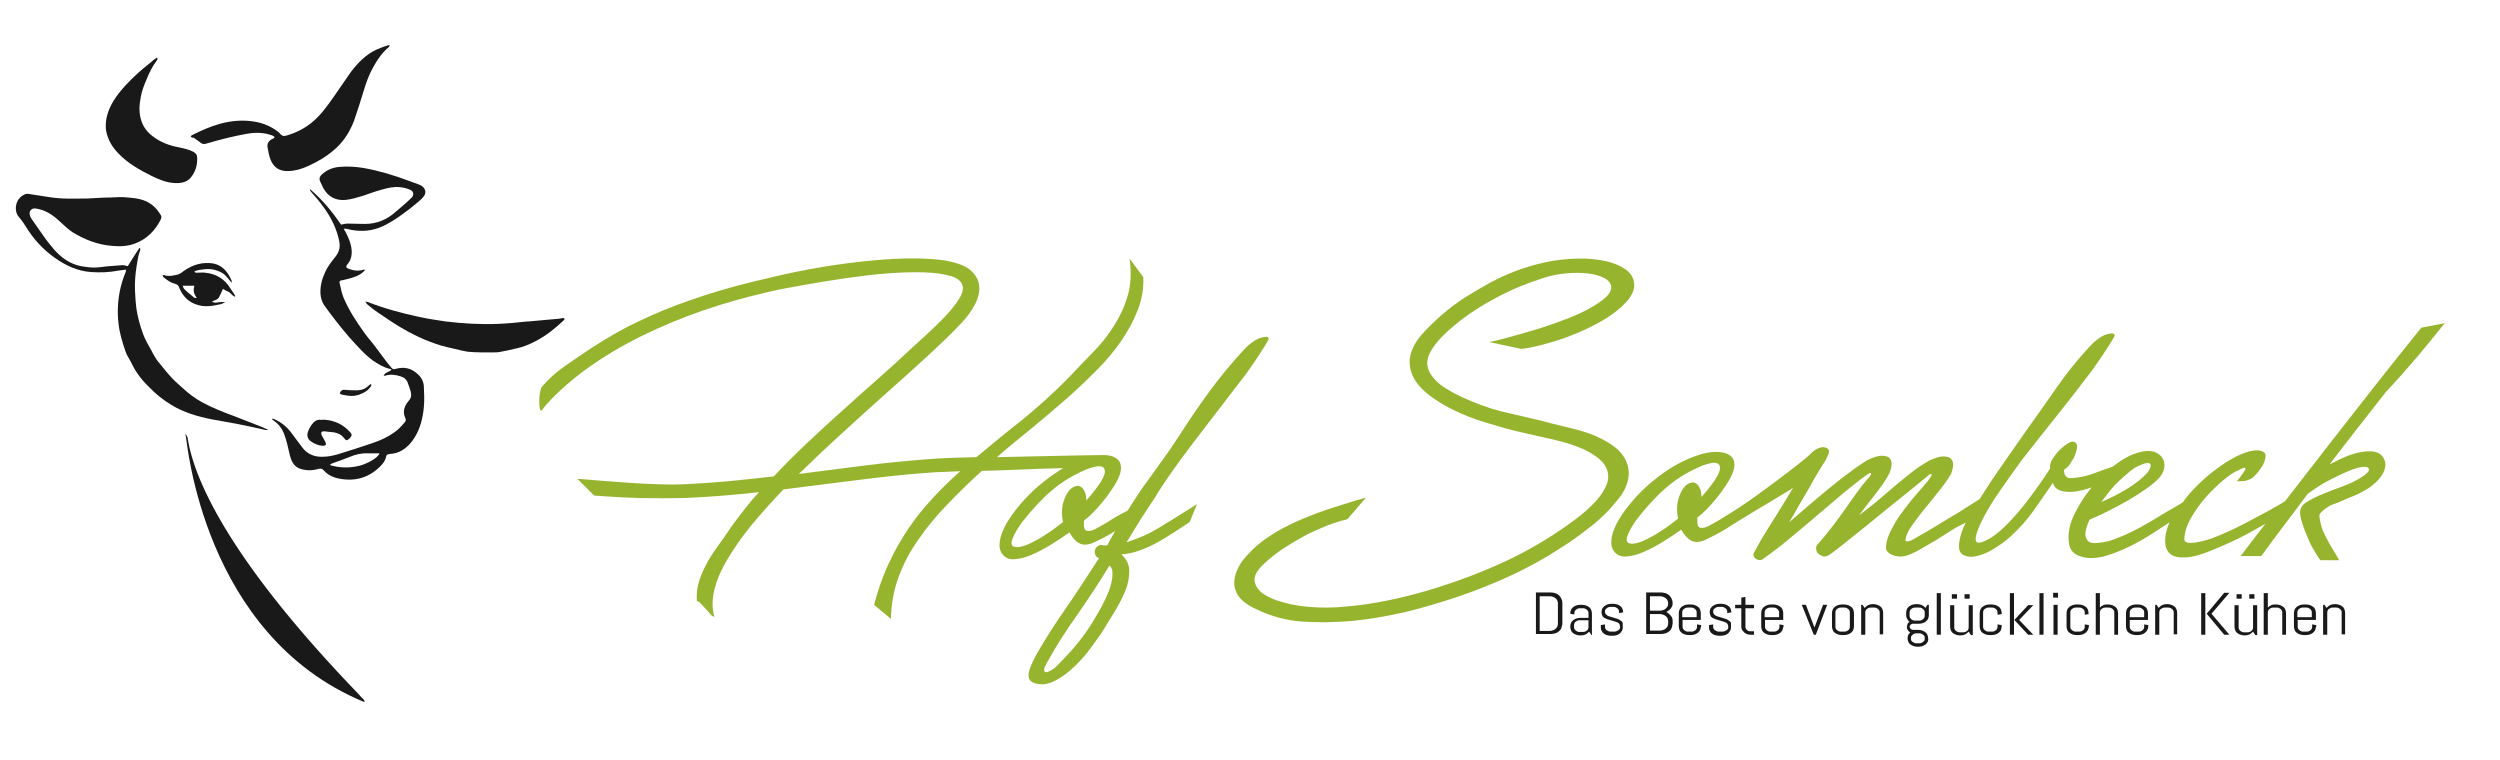<?xml version="1.0" encoding="utf-8"?>
<!-- Generator: Adobe Illustrator 23.0.3, SVG Export Plug-In . SVG Version: 6.00 Build 0)  -->
<svg version="1.1" id="Ebene_1" xmlns="http://www.w3.org/2000/svg" xmlns:xlink="http://www.w3.org/1999/xlink" x="0px" y="0px"
	 viewBox="0 0 727.9 221.4" style="enable-background:new 0 0 727.9 221.4;" xml:space="preserve">
<style type="text/css">
	.st0{fill:#97B42F;}
	.st1{fill:#191919;}
	.st2{fill:#FFFFFF;}
</style>
<path class="st0" d="M343.9,133.6c2.9-3.9,5.9-7.8,8.9-11.7c3-3.9,5.9-7.7,8.9-11.6c0.2-0.2,0.7-0.9,1.5-2c0.8-1.1,1.6-2.3,2.5-3.6
	c0.9-1.3,1.6-2.5,2.4-3.7c0.7-1.2,1.2-1.9,1.3-2.3c0-0.6-0.6-0.8-1.7-0.5c-1.1,0.2-2.3,0.8-3.4,1.7c-0.3,0.2-0.7,0.5-1.1,0.9
	c-0.4,0.4-0.7,0.7-1,1c-3.7,4-7,8-10,12.1c-3,4.1-5.9,8.3-8.7,12.7c-1.6,2.5-3.3,5-5.2,7.6c-1.9,2.6-3.7,5.2-5.7,7.9
	c-1.6,2.3-4.3,6.6-4.3,6.6c-0.9,0.5-2.7,1.3-4.4,2.4c-1.6,1.1-3.3,2-5.1,3c-0.7,0.3-1.3,0.5-1.8,0.5c-0.5,0-0.8-0.1-1-0.3
	c-0.2-0.2-0.3-0.6-0.4-1.1c0-0.5,0-1,0-1.6c1.6-1.2,3.4-3,5.2-5.2c1.2-1.4,2.2-2.8,3.2-4.3c1-1.5,1.7-2.9,2.1-4.1
	c0.4-1.3,0.4-2.4,0-3.3c-0.4-0.9-1.3-1.6-2.8-2c-0.5-0.1-1-0.2-1.6-0.2l0,0c-0.1,0-0.3,0-0.4,0c-0.2,0-0.3,0-0.5,0
	c-5.2,0-28.4,0.6-30.5,0.6c3.3-2.9,6.7-5.7,10.2-8.5c3.4-2.8,6.7-5.6,9.9-8.4c3.2-2.8,6.1-5.6,8.9-8.4c2.8-2.8,5.2-5.7,7.2-8.6
	c2-2.9,3.6-5.9,4.8-9c1.2-3.1,1.7-6.2,1.6-9.5l-4-5.4c0.5,3.9,0.4,7.5-0.5,10.6c-0.9,3.2-2.3,6.2-4,8.9c-1.8,2.8-3.8,5.4-6.2,7.8
	c-2.4,2.5-4.8,4.9-7.1,7.4c-4.4,4.5-8.9,8.5-13.4,12.2c-4.6,3.6-9,7.2-13.4,10.9c-2.4,0.1-4.8,0.1-7.1,0.2c-2.4,0.1-4.8,0.2-7.1,0.4
	c-6.3,0.5-12.6,1.1-18.8,1.9c-6.2,0.8-12.5,1.6-18.7,2.4c4-3.9,8.1-7.8,12.4-11.7c4.3-3.9,8.5-7.8,12.7-11.5
	c4.2-3.7,8.2-7.3,12-10.8c3.8-3.5,7.2-6.7,10.1-9.8c1.7-1.8,3.1-3.7,4.1-5.6c1-2,1.4-3.8,1.2-5.5c-0.2-1.7-1.1-3.2-2.6-4.5
	c-1.6-1.3-4.1-2.2-7.6-2.8c-4.6-0.6-9.6-0.7-15-0.4c-5.4,0.3-10.9,0.9-16.4,1.7c-5.5,0.8-10.9,1.8-16.1,3c-5.2,1.2-9.9,2.3-13.9,3.4
	c-5.8,1.6-11.3,3.4-16.4,5.3c-5.1,1.9-9.9,4.1-14.5,6.4c-4.5,2.4-8.8,5-12.9,7.8c-4.1,2.9-8.1,5.1-11.9,9.6c-1.1,1.3-1,8.2,0,6.8
	c2.4-3.3,8-8.4,13-12c5-3.6,10.4-6.8,16.1-9.6c5.7-2.8,11.7-5.3,17.8-7.4c6.1-2.1,12.2-3.8,18.2-5.2c3.3-0.8,6.9-1.5,11-2.2
	c4-0.7,8.1-1.4,12.3-2c4.2-0.6,8.3-1.1,12.2-1.4c4-0.3,7.6-0.4,10.7-0.3c3.2,0.1,5.8,0.5,7.8,1.1c2,0.6,3.1,1.6,3.4,2.9
	c0.2,1-0.1,2.1-0.8,3.3c-0.7,1.2-1.7,2.6-3.1,4.2c-1.3,1.5-3,3.2-4.9,5c-1.9,1.8-4,3.7-6.2,5.7c-2.8,2.6-5.8,5.4-9.1,8.3
	c-3.3,2.9-6.7,5.9-10.2,9.1c-3.5,3.1-7.1,6.4-10.6,9.7c-3.5,3.3-6.9,6.7-10.1,10.1c-4.4,0.5-8.8,1-13.1,1.4
	c-4.4,0.4-8.7,0.7-13.1,0.9c-2.2,0.1-4.6,0.1-7.3,0c-2.6-0.1-5.4-0.2-8.2-0.4c-2.8-0.2-5.5-0.4-8.2-0.6c-2.6-0.2-5.1-0.4-7.3-0.6
	l4.9,4.9c4.4,0.3,8.8,0.6,13.2,0.7c4.4,0.1,8.8,0.1,13.2,0c7.2-0.3,14.4-0.9,21.6-1.7c-1.6,1.7-3.1,3.5-4.4,5.2
	c-1.4,1.8-2.7,3.5-3.9,5.2c-1.3,2-2.6,3.8-3.9,5.6c-1.3,1.8-2.4,3.5-3.3,5.3c-0.9,1.7-1.7,3.5-2.1,5.2c-0.5,1.7-0.6,3.4-0.5,5.2
	c0.4,0.1,0.8,0.3,1.2,0.8c0.5,0.5,0.9,1,1.4,1.5c0.5,0.5,0.9,1,1.3,1.5c0.4,0.5,0.8,0.7,1.2,0.8c-0.7-2.4-0.7-5.1,0-7.9
	c0.7-2.8,2-5.9,3.9-9c1.9-3.2,4.2-6.5,6.9-9.8c2.8-3.4,5.9-6.8,9.3-10.4c7.2-0.9,14.3-1.8,21.4-2.7c7.1-0.9,14.2-1.7,21.4-2.2
	c1.3-0.1,2.7-0.2,4.2-0.2c1.4-0.1,2.9-0.1,4.5-0.2c-2.7,2.4-5.4,5-7.9,7.7c-2.5,2.7-4.9,5.6-7,8.7c-2.1,3.1-4.1,6.5-5.8,10.2
	c-1.8,3.7-3.2,7.8-4.4,12.3l4.9,4.1c0.1-4.2,0.8-8.3,2.2-12.1c1.4-3.8,3.3-7.5,5.8-11c2.4-3.5,5.2-6.9,8.4-10.2
	c3.2-3.3,6.5-6.6,10.1-9.8c3.3,0,17.1-0.7,23.7-0.8c-0.5,0.3-1.1,0.6-1.6,1c-1.9,1.2-3.7,2.6-5.4,4c-2,1.7-3.9,3.6-5.5,5.5
	c-1.7,2-3,3.8-4.1,5.7c-1,1.8-1.7,3.6-1.9,5.1c-0.2,1.6,0,2.8,0.8,3.8c0.9,1.1,2.1,1.6,3.7,1.4c1.6-0.1,3.3-0.6,5.1-1.4
	c1.8-0.8,3.7-1.8,5.6-3c1.9-1.2,3.6-2.3,5.1-3.4c0.8,1.5,1.7,2.6,2.9,3.2c1.1,0.6,2.6,0.5,4.3-0.3c2.1-1,4.1-2,5.8-3.1
	c0.1-0.1,0.2-0.1,0.3-0.2c-0.8,1.4-1.6,2.8-2.3,4.2c-0.3,0-0.6,0-0.8,0c-0.2,0-0.5,0-0.8-0.1c-0.5-0.1-0.9,0.1-1.3,0.4
	c-0.4,0.3-0.6,0.7-0.7,1.1c-0.1,0.4-0.1,0.9,0.1,1.3c0.2,0.5,0.5,0.8,1.1,1c-3.7,5.7-7,10.8-10,15.1c-3,4.3-5.3,8-7.1,11
	c-1.8,3-2.9,5.3-3.3,7c-0.4,1.7,0.1,2.8,1.6,3.3c1.9,0.6,3.8,0.4,5.8-0.6c2-1,3.9-2.4,5.7-4.1c1.8-1.7,3.5-3.6,5-5.7
	c1.5-2.1,2.8-3.8,3.7-5.3c1-1.6,2.1-3.4,3.3-5.4c1.2-2,2.2-3.9,3-5.9c0.8-2,1.1-3.8,1.1-5.7c0-1.8-0.8-3.4-2.3-4.8
	c1.8-0.1,3.7-0.5,5.5-1.2c1.9-0.7,3.7-1.5,5.4-2.5c1.7-1,3.4-2,4.9-3c1.5-1,2.9-1.9,4.1-2.7l2.1-5.2c-1.3,0.8-5.2,3.3-6.7,4.2
	c-1.5,0.9-2.9,1.8-4.4,2.7c-1.5,0.9-3,1.7-4.6,2.4c-1.6,0.7-3.2,1.3-4.8,1.8c2.6-4.3,5.2-8.5,8-12.6
	C338.2,141.6,341,137.6,343.9,133.6z M313.4,141.5c-0.9,0.2-1.7,0.7-2.4,1.7c-0.7,1-1.2,2.2-1.6,3.8c-0.3,1.6-0.3,3.2,0.1,5
	c-1.4,1.1-2.8,2.2-4.2,3.1c-1.4,0.9-2.7,1.8-4,2.4c-1.2,0.7-2.4,1.2-3.4,1.5c-1,0.3-1.9,0.4-2.6,0.2c-0.9-0.3-1-1.1-0.4-2.6
	c0.6-1.4,1.5-3,2.8-4.7c2.7-3.4,5.4-6.4,8.3-8.9c2.9-2.5,6.1-4.5,9.8-6.1c1.1-0.5,2.1-0.8,3-1c0.9-0.2,1.6-0.2,2.1,0
	c0.5,0.2,0.8,0.7,0.8,1.4c0,0.7-0.4,1.7-1.2,3c-0.4,0.7-1,1.4-1.7,2.4c-0.7,0.9-1.5,1.9-2.5,3c0-1.1-0.2-2.1-0.6-2.8
	C315.1,141.8,314.3,141.3,313.4,141.5z M323,171.7c-0.6,1.6-1.4,3.3-2.4,5.2c-1,1.8-2.1,3.6-3.2,5.4c-1.9,2.9-3.9,5.4-5.8,7.5
	c-1.9,2.1-3.3,3.5-4.1,4.3c-0.5,0.5-1.1,0.9-1.7,1.2c-0.6,0.3-1,0.5-1.3,0.4c-0.3,0-0.5-0.2-0.5-0.7c0-0.4,0.3-1.1,0.8-2
	c2.7-4.9,5.7-9.6,9-14.2c3.2-4.6,6.3-9.3,9.2-14.1c0.7,0.5,1,1.4,0.9,2.7C323.9,168.7,323.5,170.1,323,171.7z"/>
<path class="st0" d="M711.8,94.1l-6.8,1.3c-4.3,5.3-8.6,10.7-13.1,16.4c-4.4,5.7-8.9,11.3-13.3,17c-4.4,5.7-8.8,11.3-13.1,16.9
	c-0.6,0.8-8.7,5-11.9,6.7c-3.2,1.7-6.4,3.1-9.7,4.4c-5.4,1.7-8.1,1.7-7.9,0c0.1-1.9,0.7-3.9,2-6.1c1.2-2.1,2.7-4.2,4.4-6.1
	c1.7-1.9,3.4-3.5,5.2-5c1.7-1.4,3.1-2.3,4.2-2.7c1.1-0.6,1.7-0.8,1.9-0.7c0.2,0.2,0.1,0.5-0.2,0.9c-0.3,0.5-0.7,1-1.1,1.6
	c-0.5,0.6-0.9,1.1-1.1,1.4c0.7,0,1.3,0,1.7,0c0.4,0,1-0.1,1.6-0.4c0.5-0.1,1.2-0.4,1.9-1.2c0.7-0.7,1.4-1.6,2-2.5
	c0.6-0.9,0.9-1.8,1.1-2.7c0.2-0.9-0.1-1.5-0.7-1.8c-1-0.5-2.3-0.5-3.9-0.1c-1.6,0.4-3.2,1.1-5,2.1c-1.8,1-3.6,2.2-5.5,3.7
	c-1.9,1.4-3.6,3-5.2,4.6c-1.5,1.5-2.7,3-3.8,4.5c-2.6,1.6-6.1,3.5-7.1,4.2c-1.6,1-3.2,1.9-4.8,2.8c-1.6,0.9-3.2,1.7-4.8,2.4
	c-1.6,0.7-3.1,1.3-4.6,1.8c-1.2,0.3-2.5,0.5-3.7,0.6c-1.3,0.1-2.1-0.1-2.6-0.6c-0.6-0.7-0.8-1.5-0.7-2.6c0.2-1.1,0.6-2.3,1.2-3.6
	c1.6-0.7,3.5-1.5,5.4-2.5c2-1,3.9-2,5.8-3.1c1.9-1.1,3.6-2.2,5.3-3.4c1.6-1.1,2.9-2.2,3.8-3.2c0.7-0.8,1.2-1.7,1.4-2.7
	c0.2-1,0.1-1.9-0.3-2.7c-0.4-0.8-1-1.4-2-1.9c-0.9-0.5-2.1-0.6-3.6-0.4c-2.4,0.4-4.7,1.4-6.9,2.9c-0.8,0.5-1.5,1.1-2.2,1.6
	c-1.6,0.5-3.3,1.1-5.1,1.8c-2.3,0.9-4.6,1.4-6.9,1.5c-0.9,0.1-1.4-0.2-1.8-0.8c-0.3-0.6-0.4-1.2-0.3-1.7c0.8-0.4,1.6-1.2,2.3-2.6
	c0.4-0.5,0.7-1.1,0.9-1.7c0.2-0.6,0.4-1.2,0.5-1.7c0.1-0.5,0.1-1-0.1-1.4c-0.2-0.4-0.4-0.6-0.9-0.7c-0.4-0.1-1,0.1-1.8,0.6
	c-0.8,0.5-1.6,1.2-2.4,2c-0.8,0.8-1.4,1.7-2,2.6c-0.5,0.9-0.7,1.8-0.6,2.6c-0.4,0.7-1.2,1.9-2.4,3.6c-1.2,1.8-2.6,3.7-4.2,5.8
	c-1.6,2.1-3.3,4.1-5.2,6.1c-1.9,2-3.6,3.5-5.3,4.6c-2.3,1.4-3.8,1.8-4.3,1.3c-0.6-0.6-0.2-2.4,1.2-5.5c1.6-3.3,3.5-6.4,5.6-9.4
	c2.1-3,4.2-6,6.4-9c3.3-4.2,6.6-8.4,9.8-12.4c3.3-4.1,6.4-8.1,9.5-12.2c0.2-0.2,0.7-0.9,1.5-2c0.8-1.1,1.6-2.3,2.5-3.6
	c0.9-1.3,1.6-2.5,2.4-3.7c0.7-1.2,1.2-1.9,1.3-2.3c0-0.6-0.6-0.8-1.7-0.5c-1.1,0.2-2.3,0.8-3.4,1.7c-0.3,0.2-0.7,0.5-1.1,0.9
	c-0.4,0.4-0.7,0.7-1,1c-3.7,4-6.9,8-9.8,12.2c-2.9,4.2-5.9,8.4-8.9,12.6c-1.7,2.4-3.4,4.9-5.1,7.3c-1.7,2.4-3.4,4.9-5.1,7.4
	c-0.2,0.4-0.7,1.2-1.5,2.3c-0.5,0.8-1.1,1.7-1.7,2.7c-1.8,1.2-5.6,3.5-6.3,4c-1,0.6-2,1.2-3.2,1.9c-1.2,0.7-2.3,1.4-3.6,2.2
	c-1.2,0.7-2.3,1.4-3.4,2c-1,0.6-1.9,1.1-2.6,1.5c-0.7,0.4-1.1,0.6-1.2,0.6c-1,0.3-1.4,0.1-1.3-0.5c0.2-1.1,0.8-2.5,1.9-4
	c1.1-1.5,2.3-3.2,3.7-4.9c1.4-1.7,2.8-3.4,4.2-5.2c1.4-1.7,2.6-3.4,3.5-5c0.5-1.4,0.7-2.5,0.5-3.3c-0.2-0.8-0.7-1.3-1.3-1.5
	c-0.7-0.2-1.5-0.3-2.5-0.1c-1,0.2-2,0.6-3.1,1.1c-1.4,0.8-3,1.8-4.7,3.1c-1.7,1.3-3.5,2.8-5.3,4.3c-1.8,1.5-3.6,3.1-5.4,4.6
	c-1.8,1.5-3.5,2.8-5,3.9c0.9-1.2,1.8-2.3,2.5-3.3c0.8-0.9,1.5-1.9,2.2-2.8c0.7-0.9,1.4-1.8,2.1-2.8s1.4-2.1,2.1-3.5
	c0.5-1.4,0.7-2.4,0.5-3.2c-0.2-0.8-0.7-1.3-1.3-1.5c-0.7-0.2-1.5-0.3-2.5-0.1c-1,0.2-2,0.6-3.1,1.1c-1.3,0.8-3,1.9-5.1,3.5
	c-2.1,1.5-4.2,3.2-6.4,5c-2.2,1.8-4.3,3.6-6.3,5.3c-2,1.7-3.7,3.2-5.1,4.4c1-1.6,1.9-3.1,2.6-4.5c0.8-1.4,1.6-2.7,2.3-3.9
	c0.7-1.2,1.5-2.5,2.2-3.9c0.8-1.4,1.7-2.8,2.7-4.5c0.4-0.5,0.7-1.1,1-1.6c0.3-0.5,0.5-1.1,0.7-1.5c0.2-0.6,0.2-1.1-0.1-1.4
	c-0.3-0.4-0.7-0.5-1.3-0.6c-0.6,0-1.2,0.1-2,0.5c-0.7,0.4-1.4,0.9-2.1,1.7c-1.9,1.9-16.2,12.7-21.5,16v0c-0.8,0.5-1.7,1.1-2.9,1.8
	c-1.6,1.1-3.3,2-5.1,3c-0.7,0.3-1.3,0.5-1.8,0.5c-0.5,0-0.8-0.1-1-0.3c-0.2-0.2-0.3-0.6-0.4-1.1c0-0.5,0-1,0-1.6
	c1.6-1.2,3.4-3,5.2-5.2c1.2-1.4,2.2-2.8,3.2-4.3c1-1.5,1.7-2.9,2.1-4.1c0.4-1.3,0.4-2.4,0-3.3c-0.4-0.9-1.3-1.6-2.8-2
	c-1.4-0.3-3-0.3-4.7,0c-1.7,0.3-3.5,0.9-5.4,1.7c-1.9,0.8-3.8,1.8-5.7,3c-1.9,1.2-3.7,2.6-5.4,4c-2,1.7-3.9,3.6-5.5,5.5
	c-1.7,2-3,3.8-4.1,5.7c-1,1.8-1.7,3.6-1.9,5.1c-0.2,1.6,0,2.8,0.8,3.8c0.9,1.1,2.1,1.6,3.7,1.4c1.6-0.1,3.3-0.6,5.1-1.4
	c1.8-0.8,3.7-1.8,5.6-3c1.9-1.2,3.6-2.3,5.1-3.4c0.8,1.5,1.8,2.6,2.9,3.2c1.1,0.6,2.6,0.5,4.3-0.3c2.1-1,4-2,5.8-3.1
	c1.7-1.1,3.1-2,4.3-2.7l0,0c4.3-2.7,14.8-8.8,15.3-9.3c-0.9,1.5-1.8,3-2.8,4.6c-1,1.6-2,3.3-3.1,5c-1.1,1.7-2.1,3.4-3.1,5
	c-1,1.7-1.8,3.2-2.6,4.7c0,0.7,0.3,1.1,0.9,1.5c0.6,0.3,1.2,0.4,1.7,0.1c2.4-1.7,5-3.6,7.7-5.9c2.7-2.2,5.4-4.5,8.1-6.8
	c2.7-2.3,5.4-4.6,7.9-6.7c2.6-2.1,4.9-4,7.1-5.5c0.5-0.4,0.8-0.4,0.9-0.1c0,0.3-0.3,0.8-1,1.5c-0.9,1-1.9,2.3-3,3.8
	c-1.1,1.5-2.2,3.1-3.4,4.8c-1.2,1.7-2.5,3.5-3.9,5.3c-1.4,1.8-2.8,3.6-4.3,5.2c-0.4,0.5-0.5,1-0.4,1.5c0.1,0.5,0.3,0.9,0.7,1.3
	c0.4,0.3,0.8,0.5,1.3,0.7c0.5,0.1,1,0,1.6-0.3c0.2-0.1,1-0.7,2.6-1.9c1.5-1.2,3.3-2.6,5.4-4.3c2.1-1.7,4.4-3.5,6.8-5.5
	c2.4-2,4.7-3.8,6.8-5.5c2.1-1.7,3.9-3.1,5.3-4.3c1.4-1.1,2.2-1.8,2.3-1.9c0.5-0.4,0.8-0.4,0.8-0.1c0,0.3-0.3,0.8-0.8,1.5
	c-0.9,1.1-2.1,2.5-3.6,4.2c-1.5,1.7-2.9,3.5-4.3,5.4c-1.4,1.9-2.5,3.8-3.4,5.7c-0.9,1.9-1.3,3.6-1.1,5.1c0.5,0.9,1.3,1.4,2.4,1.7
	c1.1,0.3,2.1,0.3,3.1,0.1c1.1-0.3,2.5-0.9,4.1-1.8s3.3-1.9,5-2.9c1.7-1.1,3.3-2.1,4.9-3.1c1-0.7,2.5-1.3,3.6-1.9
	c-0.6,1.3-1.1,2.5-1.4,3.6c-0.4,1.5-0.6,2.7-0.5,3.8c0.1,1.1,0.7,1.8,1.7,2.2c1,0.4,2.2,0.4,3.5,0.1c1.3-0.3,2.5-0.8,3.7-1.4
	c1.2-0.7,2.4-1.4,3.5-2.2c1.1-0.8,2-1.5,2.6-2.1c2.5-2.3,4.7-4.7,6.6-7.4c1.9-2.7,3.8-5.4,5.7-8.2c0.4,1.3,1.4,2.1,2.8,2.4
	c1.4,0.3,2.9,0.3,4.5,0c1.4-0.3,2.7-0.6,4-1.1c-1.1,1.4-2.1,2.7-3,4.2c-1.3,2.1-2.2,3.9-2.8,5.4c-0.9,2.5-1.1,4.7-0.8,6.7
	c0.3,2,1.4,3.2,3.4,3.8c2,0.7,4.3,0.6,6.8,0c2.5-0.7,5-1.7,7.5-2.9c2.5-1.3,4.9-2.6,7.1-4.1c1.7-1.1,3.2-2,4.4-2.9c0,0,0,0.1,0,0.1
	c-0.8,2-1.2,3.7-1.2,5.3c0,1.6,0.4,2.8,1.4,3.7c1,0.9,2.5,1.2,4.6,1.1c2.1-0.1,4.9-0.9,8.4-2.4c3.6-1.5,6.9-3,10-4.7
	c1.6-0.9,3.2-1.8,4.8-2.7c-2.5,3.2-4.9,6.3-7.2,9.4h6c2.1-2.9,4.3-5.9,6.6-8.9c2.3-3,4.6-6.1,6.9-9.2c0.9-0.7,2-1.4,3.2-2.2
	c1.2-0.8,2.5-1.5,3.9-2.2c1.3-0.7,2.7-1.3,4-1.9c1.3-0.6,2.5-1,3.5-1.3c1.6-0.4,2.7-0.4,3.1,0.1c0.4,0.5,0,1.2-1.2,2.1
	c-1.9,1.3-4,2.4-6.3,3.2c-2.2,0.8-4.3,1.6-6.2,2.4c-1.9,0.8-3.4,1.6-4.6,2.4c-1.2,0.8-1.7,1.9-1.6,3.2c0.1,1,0.4,2.1,0.8,3.3
	c0.4,1.2,0.9,2.5,1.5,3.8c0.5,1.3,1.1,2.5,1.8,3.6s1.2,2.1,1.8,2.8h5.5c-0.7-1.2-2.9-4.8-3.4-5.8c-0.5-0.9-1-2-1.5-3.1
	c-0.1-0.3-0.3-0.9-0.5-1.7s-0.3-1.5-0.4-2.2c0-0.5,0.3-1,0.8-1.4c0.5-0.5,1.1-0.9,1.7-1.3c0.6-0.4,1.3-0.7,1.9-0.9
	c0.6-0.2,1-0.4,1.1-0.4c1.8-0.8,3.4-1.5,4.7-2c1.3-0.5,2.7-1.3,4.2-2.2c0.7-0.5,1.4-1.1,2.1-1.7c0.7-0.7,1.3-1.4,1.8-2.2
	c0.5-0.8,0.8-1.6,0.9-2.4s0-1.6-0.5-2.4c-0.6-1.1-1.6-1.7-2.8-1.9c-1.3-0.2-2.6-0.1-4.1,0.2c-1.4,0.3-2.8,0.7-4.2,1.3
	c-1.4,0.6-2.5,1.1-3.2,1.5l-1.4,0.7c5.4-7.1,10.9-14.1,16.4-21.1C701.3,107.1,706.7,100.5,711.8,94.1z M612.7,145
	c0.3-0.4,0.6-0.8,0.9-1.2c0.8-1,1.6-2,2.6-3c0.9-0.9,2.3-2.2,4-3.6c0.9-0.7,1.6-1.2,2.4-1.5c1.2-0.6,2.1-0.9,2.7-0.9
	c0.6,0,0.9,0.3,0.9,0.7c-0.1,0.9-0.6,1.9-1.6,2.8c-1,1-2.2,2-3.7,3c-1.6,1.1-3.2,2-4.7,2.8c-1.6,0.8-3,1.5-4.4,2.1
	C612.1,145.8,612.4,145.4,612.7,145z M492.5,140.5c-0.9,0.2-1.7,0.7-2.4,1.7c-0.7,1-1.2,2.2-1.6,3.8c-0.3,1.6-0.3,3.2,0.1,5
	c-1.4,1.1-2.8,2.2-4.2,3.1c-1.4,0.9-2.7,1.8-4,2.4c-1.2,0.7-2.4,1.2-3.4,1.5c-1,0.3-1.9,0.4-2.6,0.2c-0.9-0.3-1-1.1-0.4-2.6
	c0.6-1.4,1.5-3,2.8-4.7c2.7-3.4,5.4-6.4,8.3-8.9c2.9-2.5,6.1-4.5,9.8-6.1c1.1-0.5,2.1-0.8,3-1c0.9-0.2,1.6-0.2,2.1,0
	c0.5,0.2,0.8,0.7,0.8,1.4c0,0.7-0.4,1.7-1.2,3c-0.4,0.7-1,1.4-1.7,2.4c-0.7,0.9-1.5,1.9-2.5,3c0-1.1-0.2-2.1-0.6-2.8
	C494.2,140.8,493.4,140.3,492.5,140.5z"/>
<path class="st0" d="M474.1,139.3c0.4-2.3-0.1-4.5-1.5-6.6c-1.4-2.1-4.2-4.1-8.4-5.9c-1.9-0.8-3.9-1.4-5.9-1.9c-2-0.5-4.1-1-6.1-1.5
	c-4.1-1.1-8.1-2-12-2.9c-3.9-0.8-7.8-2-11.6-3.6c-4-1.6-7.1-3.3-9.2-4.9c-2.1-1.7-3.3-3.4-3.7-5.1c-0.4-1.8,0.1-3.6,1.5-5.6
	c1.3-2,3.4-4.2,6.3-6.6c3.5-2.9,7.6-5.6,12.1-8c4.5-2.4,9.1-4.3,13.9-5.8c2.1-0.7,4.3-1.1,6.5-1.3c2.2-0.2,4.3-0.2,6.1,0
	c1.9,0.2,3.4,0.6,4.7,1.2c1.3,0.6,2,1.4,2.3,2.3c0.2,1.1-0.3,2.3-1.6,3.5c-1.3,1.2-3.2,2.4-5.4,3.6c-2.3,1.2-4.9,2.3-7.7,3.3
	c-2.9,1.1-5.6,2-8.4,2.8c-2.7,0.8-5.2,1.5-7.4,2.1c-2.3,0.6-3.9,1-5,1.2l9.4,2c1.7-0.2,3.7-0.6,6-1.2c2.3-0.6,4.7-1.3,7.1-2.2
	c2.4-0.9,4.8-1.9,7.2-3.1c2.4-1.2,4.5-2.4,6.4-3.8c1.9-1.4,3.4-2.8,4.5-4.2s1.7-2.9,1.6-4.4c-0.1-1.7-0.9-3.1-2.4-4.2
	c-1.6-1.1-3.6-2-6-2.5c-2.5-0.5-5.2-0.8-8.3-0.7c-3.1,0.1-6.2,0.4-9.3,1.1c-2.7,0.6-5.5,1.4-8.2,2.4c-2.7,1-5.3,2.2-7.9,3.6
	c-2.5,1.4-4.9,2.8-7.3,4.3c-2.3,1.5-4.4,3.1-6.4,4.8c-2.4,2.1-4.5,4.1-6.2,6.1c-1.7,2-2.8,4.1-3.2,6.1c-0.4,2.1-0.1,4.1,1,6.3
	c1.1,2.1,3.2,4.3,6.4,6.4c2.2,1.5,4.7,2.8,7.4,4s5.6,2.2,8.4,3c2.9,0.9,5.8,1.7,8.8,2.4c3,0.7,5.7,1.3,8.4,1.9
	c5.1,1.1,8.9,2.4,11.6,3.9s4.4,3,5.1,4.7c0.8,1.7,0.7,3.5-0.1,5.3c-0.9,1.9-2.3,3.8-4.2,5.6c-1.9,1.9-4.3,3.8-7,5.7
	c-2.7,1.9-5.6,3.8-8.7,5.6c-2.7,1.6-5.7,3.2-9.1,4.8c-3.4,1.6-7,3.1-10.9,4.6c-3.8,1.4-7.8,2.8-11.9,4c-4.1,1.2-8.1,2.2-12.1,3
	s-7.9,1.4-11.8,1.7c-3.8,0.4-7.4,0.4-10.8,0.1c-2.5-0.2-5-0.6-7.4-1.3c-2.4-0.6-4.4-1.5-5.9-2.5c-1.5-1.1-2.3-2.3-2.5-3.8
	c-0.2-1.5,0.8-3.2,3-5.2c1.3-1.2,2.9-2.5,4.9-3.9c2-1.3,4.1-2.6,6.3-3.8c2.2-1.2,4.5-2.2,6.7-3.1c2.3-0.9,4.3-1.5,6.1-1.9l5.4-6.3
	c-1.9,0.5-4.2,1.2-6.7,2c-2.5,0.8-5.1,1.6-7.8,2.6c-2.6,1-5.3,2.1-7.9,3.4c-2.6,1.2-4.9,2.7-7.1,4.2c-1.8,1.3-3.5,2.8-5.1,4.6
	c-1.6,1.7-2.7,3.5-3.3,5.4c-0.6,1.8-0.6,3.7,0.2,5.4c0.8,1.8,2.6,3.4,5.6,4.8c4.5,2.2,9.1,3.4,13.8,3.7s9.5,0.2,14.3-0.2
	c5.1-0.5,10.2-1.4,15.5-2.6c5.3-1.3,10.4-2.8,15.4-4.5c5-1.7,9.7-3.6,14.2-5.6c4.4-2,8.3-4.1,11.7-6.1c1.7-1,3.8-2.4,6.3-4
	c2.5-1.7,4.9-3.5,7.4-5.5c2.4-2,4.6-4.2,6.4-6.5C472.6,143.8,473.7,141.5,474.1,139.3z"/>
<g>
	<path class="st1" d="M454.6,182.9c-0.2,0.4-0.4,0.7-0.7,0.9c-0.3,0.3-0.7,0.5-1.1,0.6s-0.8,0.2-1.3,0.2h-4.3v-12.1h4.3
		c0.5,0,0.9,0.1,1.3,0.2s0.8,0.4,1.1,0.6c0.3,0.3,0.5,0.6,0.7,1c0.2,0.4,0.3,0.8,0.3,1.2v6.2C454.8,182.2,454.7,182.6,454.6,182.9z
		 M453.6,175.6c0-0.3-0.1-0.5-0.2-0.8s-0.3-0.4-0.5-0.6c-0.2-0.2-0.4-0.3-0.7-0.4c-0.3-0.1-0.5-0.2-0.9-0.2h-3v10.1h3
		c0.3,0,0.6-0.1,0.9-0.2c0.3-0.1,0.5-0.2,0.7-0.4c0.2-0.2,0.4-0.4,0.5-0.6s0.2-0.5,0.2-0.8V175.6z"/>
	<path class="st1" d="M463.3,184.8l-0.6-0.9c-0.3,0.3-0.6,0.6-1,0.8c-0.4,0.2-0.8,0.3-1.3,0.3H460c-0.4,0-0.8-0.1-1.1-0.2
		c-0.3-0.1-0.7-0.3-0.9-0.5c-0.3-0.2-0.5-0.5-0.6-0.8s-0.2-0.6-0.2-1v-0.1c0-0.4,0.1-0.7,0.2-1s0.4-0.6,0.6-0.8
		c0.3-0.2,0.6-0.4,0.9-0.5c0.3-0.1,0.7-0.2,1.1-0.2h2.5v-1.3c0-0.2,0-0.4-0.1-0.6c-0.1-0.2-0.2-0.3-0.4-0.5
		c-0.2-0.1-0.3-0.2-0.5-0.3c-0.2-0.1-0.4-0.1-0.7-0.1h-0.7c-0.2,0-0.5,0-0.7,0.1s-0.4,0.2-0.5,0.3c-0.2,0.1-0.3,0.3-0.4,0.5
		s-0.1,0.4-0.1,0.6v0.3l-1.2-0.2v-0.1c0-0.4,0.1-0.7,0.2-1c0.1-0.3,0.4-0.6,0.6-0.8c0.3-0.2,0.6-0.4,0.9-0.5
		c0.3-0.1,0.7-0.2,1.1-0.2h0.7c0.4,0,0.8,0.1,1.1,0.2c0.3,0.1,0.7,0.3,0.9,0.5c0.3,0.2,0.5,0.5,0.6,0.8c0.1,0.3,0.2,0.6,0.2,1v6.3
		H463.3z M462.5,180.6H460c-0.2,0-0.5,0-0.7,0.1s-0.4,0.2-0.5,0.3c-0.2,0.1-0.3,0.3-0.4,0.5s-0.1,0.4-0.1,0.6v0.4
		c0,0.2,0,0.4,0.1,0.6s0.2,0.3,0.4,0.5c0.2,0.1,0.3,0.2,0.5,0.3s0.4,0.1,0.7,0.1h0.8c0.2,0,0.5,0,0.7-0.1c0.2-0.1,0.4-0.2,0.5-0.3
		c0.2-0.1,0.3-0.3,0.4-0.5c0.1-0.2,0.1-0.4,0.1-0.6V180.6z"/>
	<path class="st1" d="M472.5,182.6c0,0.4-0.1,0.7-0.2,1c-0.2,0.3-0.4,0.5-0.6,0.8c-0.3,0.2-0.6,0.4-0.9,0.5
		c-0.4,0.1-0.7,0.2-1.1,0.2h-0.8c-0.4,0-0.8-0.1-1.1-0.2c-0.4-0.1-0.7-0.3-0.9-0.5c-0.3-0.2-0.5-0.5-0.6-0.8c-0.2-0.3-0.2-0.6-0.2-1
		V182l1.2-0.2v0.6c0,0.2,0,0.4,0.1,0.6s0.2,0.3,0.4,0.5c0.2,0.1,0.4,0.2,0.6,0.3s0.4,0.1,0.7,0.1h0.8c0.2,0,0.5,0,0.7-0.1
		c0.2-0.1,0.4-0.2,0.6-0.3s0.3-0.3,0.4-0.4c0.1-0.2,0.1-0.4,0.1-0.6c0-0.3-0.1-0.6-0.2-0.8s-0.4-0.4-0.6-0.5
		c-0.3-0.1-0.5-0.2-0.9-0.3c-0.3-0.1-0.6-0.2-1-0.3c-0.3-0.1-0.7-0.2-1-0.3s-0.6-0.3-0.9-0.4c-0.3-0.2-0.5-0.4-0.6-0.7
		s-0.2-0.6-0.2-1c0-0.4,0.1-0.7,0.2-1c0.2-0.3,0.4-0.5,0.6-0.7c0.3-0.2,0.6-0.4,0.9-0.5c0.3-0.1,0.7-0.2,1.1-0.2h0.7
		c0.4,0,0.8,0.1,1.1,0.2c0.3,0.1,0.7,0.3,0.9,0.5c0.3,0.2,0.5,0.5,0.6,0.8c0.1,0.3,0.2,0.6,0.2,1v0l-1.2,0.2v-0.3
		c0-0.2,0-0.4-0.1-0.6s-0.2-0.3-0.4-0.5c-0.2-0.1-0.3-0.2-0.5-0.3s-0.4-0.1-0.7-0.1h-0.7c-0.2,0-0.5,0-0.7,0.1s-0.4,0.2-0.5,0.3
		s-0.3,0.3-0.4,0.4c-0.1,0.2-0.1,0.4-0.1,0.6c0,0.3,0.1,0.5,0.2,0.7c0.2,0.2,0.4,0.3,0.6,0.5c0.3,0.1,0.5,0.2,0.9,0.3
		c0.3,0.1,0.6,0.2,1,0.3s0.7,0.2,1,0.3s0.6,0.3,0.9,0.5c0.3,0.2,0.5,0.4,0.6,0.7C472.4,181.8,472.5,182.2,472.5,182.6z"/>
	<path class="st1" d="M486.7,182.9c-0.2,0.4-0.4,0.7-0.7,0.9c-0.3,0.3-0.7,0.5-1.1,0.6s-0.8,0.2-1.3,0.2h-4.3v-12.1h4.3
		c0.5,0,0.9,0.1,1.3,0.2s0.8,0.4,1.1,0.6c0.3,0.3,0.5,0.6,0.7,1c0.2,0.4,0.3,0.8,0.3,1.2v0.1c0,0.3,0,0.6-0.1,0.8s-0.2,0.5-0.4,0.7
		c-0.2,0.2-0.3,0.4-0.6,0.6s-0.5,0.3-0.7,0.5c0.3,0.1,0.5,0.3,0.7,0.5s0.4,0.4,0.6,0.6c0.2,0.2,0.3,0.5,0.4,0.7
		c0.1,0.3,0.1,0.5,0.1,0.8v0.8C486.9,182.2,486.8,182.6,486.7,182.9z M485.7,175.6c0-0.3-0.1-0.5-0.2-0.8s-0.3-0.4-0.5-0.6
		c-0.2-0.2-0.4-0.3-0.7-0.4c-0.3-0.1-0.5-0.2-0.9-0.2h-3v4.2h3c0.3,0,0.6-0.1,0.9-0.2c0.3-0.1,0.5-0.2,0.7-0.4s0.4-0.4,0.5-0.6
		c0.1-0.2,0.2-0.5,0.2-0.8V175.6z M485.7,180.8c0-0.3-0.1-0.5-0.2-0.8s-0.3-0.4-0.5-0.6c-0.2-0.2-0.4-0.3-0.7-0.4
		c-0.3-0.1-0.5-0.2-0.9-0.2h-3v4.8h3c0.3,0,0.6-0.1,0.9-0.2c0.3-0.1,0.5-0.2,0.7-0.4c0.2-0.2,0.4-0.4,0.5-0.6s0.2-0.5,0.2-0.8V180.8
		z"/>
	<path class="st1" d="M495,183.4c-0.1,0.3-0.4,0.6-0.6,0.8c-0.3,0.2-0.6,0.4-0.9,0.5c-0.3,0.1-0.7,0.2-1.1,0.2h-0.8
		c-0.4,0-0.8-0.1-1.1-0.2c-0.3-0.1-0.7-0.3-0.9-0.5c-0.3-0.2-0.5-0.5-0.6-0.8s-0.2-0.6-0.2-1v-3.9c0-0.4,0.1-0.7,0.2-1
		s0.4-0.6,0.6-0.8c0.3-0.2,0.6-0.4,0.9-0.5c0.3-0.1,0.7-0.2,1.1-0.2h0.8c0.4,0,0.8,0.1,1.1,0.2c0.3,0.1,0.7,0.3,0.9,0.5
		c0.3,0.2,0.5,0.5,0.6,0.8c0.1,0.3,0.2,0.6,0.2,1v2h-5.3v1.9c0,0.2,0,0.4,0.1,0.6s0.2,0.3,0.4,0.5c0.2,0.1,0.3,0.2,0.5,0.3
		s0.4,0.1,0.7,0.1h0.8c0.2,0,0.5,0,0.7-0.1c0.2-0.1,0.4-0.2,0.5-0.3c0.2-0.1,0.3-0.3,0.4-0.5c0.1-0.2,0.1-0.4,0.1-0.6v-0.6l1.2,0.2
		v0.3C495.2,182.7,495.1,183.1,495,183.4z M494,178.4c0-0.2,0-0.4-0.1-0.6c-0.1-0.2-0.2-0.3-0.4-0.5c-0.2-0.1-0.3-0.2-0.5-0.3
		c-0.2-0.1-0.4-0.1-0.7-0.1h-0.8c-0.2,0-0.5,0-0.7,0.1s-0.4,0.2-0.5,0.3c-0.2,0.1-0.3,0.3-0.4,0.5s-0.1,0.4-0.1,0.6v1.3h4.2V178.4z"
		/>
	<path class="st1" d="M504,182.6c0,0.4-0.1,0.7-0.2,1c-0.2,0.3-0.4,0.5-0.6,0.8c-0.3,0.2-0.6,0.4-0.9,0.5c-0.4,0.1-0.7,0.2-1.1,0.2
		h-0.8c-0.4,0-0.8-0.1-1.1-0.2c-0.4-0.1-0.7-0.3-0.9-0.5c-0.3-0.2-0.5-0.5-0.6-0.8c-0.2-0.3-0.2-0.6-0.2-1V182l1.2-0.2v0.6
		c0,0.2,0,0.4,0.1,0.6s0.2,0.3,0.4,0.5c0.2,0.1,0.4,0.2,0.6,0.3s0.4,0.1,0.7,0.1h0.8c0.2,0,0.5,0,0.7-0.1c0.2-0.1,0.4-0.2,0.6-0.3
		s0.3-0.3,0.4-0.4c0.1-0.2,0.1-0.4,0.1-0.6c0-0.3-0.1-0.6-0.2-0.8s-0.4-0.4-0.6-0.5c-0.3-0.1-0.5-0.2-0.9-0.3
		c-0.3-0.1-0.6-0.2-1-0.3c-0.3-0.1-0.7-0.2-1-0.3s-0.6-0.3-0.9-0.4c-0.3-0.2-0.5-0.4-0.6-0.7s-0.2-0.6-0.2-1c0-0.4,0.1-0.7,0.2-1
		c0.2-0.3,0.4-0.5,0.6-0.7c0.3-0.2,0.6-0.4,0.9-0.5c0.3-0.1,0.7-0.2,1.1-0.2h0.7c0.4,0,0.8,0.1,1.1,0.2c0.3,0.1,0.7,0.3,0.9,0.5
		c0.3,0.2,0.5,0.5,0.6,0.8c0.1,0.3,0.2,0.6,0.2,1v0l-1.2,0.2v-0.3c0-0.2,0-0.4-0.1-0.6s-0.2-0.3-0.4-0.5c-0.2-0.1-0.3-0.2-0.5-0.3
		s-0.4-0.1-0.7-0.1h-0.7c-0.2,0-0.5,0-0.7,0.1s-0.4,0.2-0.5,0.3s-0.3,0.3-0.4,0.4c-0.1,0.2-0.1,0.4-0.1,0.6c0,0.3,0.1,0.5,0.2,0.7
		c0.2,0.2,0.4,0.3,0.6,0.5c0.3,0.1,0.5,0.2,0.9,0.3c0.3,0.1,0.6,0.2,1,0.3s0.7,0.2,1,0.3s0.6,0.3,0.9,0.5c0.3,0.2,0.5,0.4,0.6,0.7
		C504,181.8,504,182.2,504,182.6z"/>
	<path class="st1" d="M509.6,184.8c-0.4,0-0.7-0.1-1-0.2c-0.3-0.1-0.6-0.3-0.8-0.5c-0.2-0.2-0.4-0.5-0.6-0.7
		c-0.1-0.3-0.2-0.6-0.2-0.9v-5.4h-1.8v-1h1.8V174l1.2-0.2v2.3h2.5v1h-2.5v5.4c0,0.2,0,0.3,0.1,0.5c0.1,0.1,0.2,0.3,0.3,0.4
		c0.1,0.1,0.3,0.2,0.4,0.3c0.2,0.1,0.4,0.1,0.6,0.1h1.1v1H509.6z"/>
	<path class="st1" d="M519,183.4c-0.1,0.3-0.4,0.6-0.6,0.8c-0.3,0.2-0.6,0.4-0.9,0.5c-0.3,0.1-0.7,0.2-1.1,0.2h-0.8
		c-0.4,0-0.8-0.1-1.1-0.2c-0.3-0.1-0.7-0.3-0.9-0.5c-0.3-0.2-0.5-0.5-0.6-0.8s-0.2-0.6-0.2-1v-3.9c0-0.4,0.1-0.7,0.2-1
		s0.4-0.6,0.6-0.8c0.3-0.2,0.6-0.4,0.9-0.5c0.3-0.1,0.7-0.2,1.1-0.2h0.8c0.4,0,0.8,0.1,1.1,0.2c0.3,0.1,0.7,0.3,0.9,0.5
		c0.3,0.2,0.5,0.5,0.6,0.8c0.1,0.3,0.2,0.6,0.2,1v2h-5.3v1.9c0,0.2,0,0.4,0.1,0.6s0.2,0.3,0.4,0.5c0.2,0.1,0.3,0.2,0.5,0.3
		s0.4,0.1,0.7,0.1h0.8c0.2,0,0.5,0,0.7-0.1c0.2-0.1,0.4-0.2,0.5-0.3c0.2-0.1,0.3-0.3,0.4-0.5c0.1-0.2,0.1-0.4,0.1-0.6v-0.6l1.2,0.2
		v0.3C519.2,182.7,519.1,183.1,519,183.4z M518,178.4c0-0.2,0-0.4-0.1-0.6c-0.1-0.2-0.2-0.3-0.4-0.5c-0.2-0.1-0.3-0.2-0.5-0.3
		c-0.2-0.1-0.4-0.1-0.7-0.1h-0.8c-0.2,0-0.5,0-0.7,0.1s-0.4,0.2-0.5,0.3c-0.2,0.1-0.3,0.3-0.4,0.5s-0.1,0.4-0.1,0.6v1.3h4.2V178.4z"
		/>
	<path class="st1" d="M528.7,184.8h-0.6l-3.5-8.7h1.2l2.5,6.6l0,0.4l0-0.4l2.5-6.6h1.2L528.7,184.8z"/>
	<path class="st1" d="M539.6,183.4c-0.1,0.3-0.4,0.6-0.6,0.8c-0.3,0.2-0.6,0.4-0.9,0.5c-0.3,0.1-0.7,0.2-1.1,0.2h-0.8
		c-0.4,0-0.8-0.1-1.1-0.2c-0.3-0.1-0.7-0.3-0.9-0.5c-0.3-0.2-0.5-0.5-0.6-0.8s-0.2-0.6-0.2-1v-3.9c0-0.4,0.1-0.7,0.2-1
		s0.4-0.6,0.6-0.8c0.3-0.2,0.6-0.4,0.9-0.5c0.3-0.1,0.7-0.2,1.1-0.2h0.8c0.4,0,0.8,0.1,1.1,0.2c0.3,0.1,0.7,0.3,0.9,0.5
		c0.3,0.2,0.5,0.5,0.6,0.8c0.1,0.3,0.2,0.6,0.2,1v3.9C539.8,182.7,539.7,183.1,539.6,183.4z M538.6,178.4c0-0.2,0-0.4-0.1-0.6
		c-0.1-0.2-0.2-0.3-0.4-0.5c-0.2-0.1-0.3-0.2-0.5-0.3c-0.2-0.1-0.4-0.1-0.7-0.1h-0.8c-0.2,0-0.5,0-0.7,0.1s-0.4,0.2-0.5,0.3
		c-0.2,0.1-0.3,0.3-0.4,0.5s-0.1,0.4-0.1,0.6v4c0,0.2,0,0.4,0.1,0.6s0.2,0.3,0.4,0.5c0.2,0.1,0.3,0.2,0.5,0.3s0.4,0.1,0.7,0.1h0.8
		c0.2,0,0.5,0,0.7-0.1c0.2-0.1,0.4-0.2,0.5-0.3c0.2-0.1,0.3-0.3,0.4-0.5c0.1-0.2,0.1-0.4,0.1-0.6V178.4z"/>
	<path class="st1" d="M547.3,184.8v-6.4c0-0.2,0-0.4-0.1-0.6c-0.1-0.2-0.2-0.3-0.4-0.5c-0.2-0.1-0.3-0.2-0.5-0.3
		c-0.2-0.1-0.4-0.1-0.7-0.1h-0.8c-0.2,0-0.5,0-0.7,0.1s-0.4,0.2-0.5,0.3c-0.2,0.1-0.3,0.3-0.4,0.5s-0.1,0.4-0.1,0.6v6.4h-1.2v-8.7
		h0.4l0.6,0.9c0.3-0.3,0.6-0.6,1-0.8c0.4-0.2,0.8-0.3,1.3-0.3h0.3c0.4,0,0.8,0.1,1.1,0.2c0.3,0.1,0.7,0.3,0.9,0.5
		c0.3,0.2,0.5,0.5,0.6,0.8c0.1,0.3,0.2,0.6,0.2,1v6.3H547.3z"/>
	<path class="st1" d="M561.3,186.8c-0.1,0.3-0.4,0.5-0.6,0.8c-0.3,0.2-0.6,0.4-0.9,0.5c-0.3,0.1-0.7,0.2-1.1,0.2h-0.5
		c-0.4,0-0.8-0.1-1.1-0.2s-0.7-0.3-0.9-0.5c-0.3-0.2-0.5-0.5-0.6-0.8c-0.1-0.3-0.2-0.6-0.2-1v0c0-0.3,0.1-0.6,0.2-0.9
		s0.3-0.5,0.6-0.7c-0.3-0.2-0.5-0.4-0.7-0.7c-0.2-0.3-0.3-0.6-0.3-0.9c0-0.3,0.1-0.6,0.2-0.9c0.1-0.3,0.3-0.5,0.6-0.6
		c-0.3-0.2-0.5-0.5-0.7-0.9c-0.2-0.3-0.3-0.7-0.3-1.1v-0.7c0-0.4,0.1-0.7,0.2-1s0.4-0.6,0.6-0.8c0.3-0.2,0.6-0.4,0.9-0.5
		c0.3-0.1,0.7-0.2,1.1-0.2h0.5c0.5,0,0.9,0.1,1.3,0.3c0.4,0.2,0.7,0.4,1,0.8l0.6-0.9h0.4v3c0,0.4-0.1,0.7-0.2,1
		c-0.1,0.3-0.4,0.6-0.6,0.8s-0.6,0.4-0.9,0.5c-0.3,0.1-0.7,0.2-1.1,0.2H557c-0.1,0-0.3,0-0.4,0.1c-0.1,0-0.2,0.1-0.3,0.2
		c-0.1,0.1-0.2,0.2-0.2,0.3c-0.1,0.1-0.1,0.2-0.1,0.3s0,0.2,0.1,0.3c0.1,0.1,0.1,0.2,0.2,0.3c0.1,0.1,0.2,0.1,0.3,0.2
		c0.1,0,0.2,0.1,0.4,0.1h1.6c0.4,0,0.8,0.1,1.1,0.2c0.3,0.1,0.7,0.3,0.9,0.5c0.3,0.2,0.5,0.5,0.6,0.8c0.1,0.3,0.2,0.6,0.2,1v0
		C561.5,186.2,561.4,186.5,561.3,186.8z M560.4,178.4c0-0.2,0-0.4-0.1-0.6s-0.2-0.3-0.4-0.5c-0.2-0.1-0.3-0.2-0.5-0.3
		s-0.4-0.1-0.7-0.1h-1c-0.2,0-0.5,0-0.7,0.1s-0.4,0.2-0.5,0.3c-0.2,0.1-0.3,0.3-0.4,0.5s-0.1,0.4-0.1,0.6v0.8c0,0.2,0,0.4,0.1,0.6
		s0.2,0.3,0.4,0.5s0.3,0.2,0.5,0.3s0.4,0.1,0.7,0.1h1c0.2,0,0.5,0,0.7-0.1s0.4-0.2,0.5-0.3s0.3-0.3,0.4-0.5s0.1-0.4,0.1-0.6V178.4z
		 M560.4,185.8c0-0.2,0-0.4-0.1-0.6s-0.2-0.3-0.4-0.4s-0.3-0.2-0.5-0.3c-0.2-0.1-0.4-0.1-0.7-0.1h-0.6c-0.2,0-0.5,0-0.7,0.1
		c-0.2,0.1-0.4,0.1-0.5,0.3s-0.3,0.3-0.4,0.4s-0.1,0.4-0.1,0.6v0.1c0,0.2,0,0.4,0.1,0.6s0.2,0.3,0.4,0.4s0.3,0.2,0.5,0.3
		c0.2,0.1,0.4,0.1,0.7,0.1h0.6c0.2,0,0.5,0,0.7-0.1c0.2-0.1,0.4-0.2,0.5-0.3s0.3-0.3,0.4-0.4s0.1-0.4,0.1-0.6V185.8z"/>
	<path class="st1" d="M563.9,184.8v-12.1h1.2v12.1H563.9z"/>
	<path class="st1" d="M573.8,184.8l-0.6-0.9c-0.3,0.3-0.6,0.6-1,0.8c-0.4,0.2-0.8,0.3-1.3,0.3h-0.3c-0.4,0-0.8-0.1-1.1-0.2
		c-0.3-0.1-0.7-0.3-0.9-0.5c-0.3-0.2-0.5-0.5-0.6-0.8s-0.2-0.6-0.2-1v-6.3h1.2v6.4c0,0.2,0,0.4,0.1,0.6s0.2,0.3,0.4,0.5
		c0.2,0.1,0.3,0.2,0.5,0.3s0.4,0.1,0.7,0.1h0.8c0.2,0,0.5,0,0.7-0.1c0.2-0.1,0.4-0.2,0.5-0.3c0.2-0.1,0.3-0.3,0.4-0.5
		c0.1-0.2,0.1-0.4,0.1-0.6v-6.4h1.2v8.7H573.8z M568.3,174.3V173h1.5v1.3H568.3z M572,174.3V173h1.5v1.3H572z"/>
	<path class="st1" d="M582.6,183.4c-0.1,0.3-0.4,0.6-0.6,0.8c-0.3,0.2-0.6,0.4-0.9,0.5c-0.3,0.1-0.7,0.2-1.1,0.2h-0.8
		c-0.4,0-0.8-0.1-1.1-0.2c-0.3-0.1-0.7-0.3-0.9-0.5c-0.3-0.2-0.5-0.5-0.6-0.8s-0.2-0.6-0.2-1v-3.9c0-0.4,0.1-0.7,0.2-1
		s0.4-0.6,0.6-0.8c0.3-0.2,0.6-0.4,0.9-0.5c0.3-0.1,0.7-0.2,1.1-0.2h0.8c0.4,0,0.8,0.1,1.1,0.2c0.3,0.1,0.7,0.3,0.9,0.5
		c0.3,0.2,0.5,0.5,0.6,0.8c0.1,0.3,0.2,0.6,0.2,1v0.3l-1.2,0.2v-0.6c0-0.2,0-0.4-0.1-0.6c-0.1-0.2-0.2-0.3-0.4-0.5
		c-0.2-0.1-0.3-0.2-0.5-0.3c-0.2-0.1-0.4-0.1-0.7-0.1h-0.8c-0.2,0-0.5,0-0.7,0.1s-0.4,0.2-0.5,0.3c-0.2,0.1-0.3,0.3-0.4,0.5
		s-0.1,0.4-0.1,0.6v4c0,0.2,0,0.4,0.1,0.6s0.2,0.3,0.4,0.5c0.2,0.1,0.3,0.2,0.5,0.3s0.4,0.1,0.7,0.1h0.8c0.2,0,0.5,0,0.7-0.1
		c0.2-0.1,0.4-0.2,0.5-0.3c0.2-0.1,0.3-0.3,0.4-0.5c0.1-0.2,0.1-0.4,0.1-0.6v-0.6l1.2,0.2v0.3C582.8,182.7,582.7,183.1,582.6,183.4z
		"/>
	<path class="st1" d="M585.2,184.8v-12.1h1.2v12.1H585.2z M590.5,184.8l-4-4.3l4-4.3h1.5l-4.1,4.3l4.1,4.3H590.5z"/>
	<path class="st1" d="M593.8,184.8v-12.1h1.2v12.1H593.8z"/>
	<path class="st1" d="M597.8,174v-1.4h1.4v1.4H597.8z M597.9,184.8v-8.7h1.2v8.7H597.9z"/>
	<path class="st1" d="M607.9,183.4c-0.1,0.3-0.4,0.6-0.6,0.8c-0.3,0.2-0.6,0.4-0.9,0.5c-0.3,0.1-0.7,0.2-1.1,0.2h-0.8
		c-0.4,0-0.8-0.1-1.1-0.2c-0.3-0.1-0.7-0.3-0.9-0.5c-0.3-0.2-0.5-0.5-0.6-0.8s-0.2-0.6-0.2-1v-3.9c0-0.4,0.1-0.7,0.2-1
		s0.4-0.6,0.6-0.8c0.3-0.2,0.6-0.4,0.9-0.5c0.3-0.1,0.7-0.2,1.1-0.2h0.8c0.4,0,0.8,0.1,1.1,0.2c0.3,0.1,0.7,0.3,0.9,0.5
		c0.3,0.2,0.5,0.5,0.6,0.8c0.1,0.3,0.2,0.6,0.2,1v0.3L607,179v-0.6c0-0.2,0-0.4-0.1-0.6c-0.1-0.2-0.2-0.3-0.4-0.5
		c-0.2-0.1-0.3-0.2-0.5-0.3c-0.2-0.1-0.4-0.1-0.7-0.1h-0.8c-0.2,0-0.5,0-0.7,0.1s-0.4,0.2-0.5,0.3c-0.2,0.1-0.3,0.3-0.4,0.5
		s-0.1,0.4-0.1,0.6v4c0,0.2,0,0.4,0.1,0.6s0.2,0.3,0.4,0.5c0.2,0.1,0.3,0.2,0.5,0.3s0.4,0.1,0.7,0.1h0.8c0.2,0,0.5,0,0.7-0.1
		c0.2-0.1,0.4-0.2,0.5-0.3c0.2-0.1,0.3-0.3,0.4-0.5c0.1-0.2,0.1-0.4,0.1-0.6v-0.6l1.2,0.2v0.3C608.1,182.7,608.1,183.1,607.9,183.4z
		"/>
	<path class="st1" d="M615.6,184.8v-6.4c0-0.2,0-0.4-0.1-0.6c-0.1-0.2-0.2-0.3-0.4-0.5c-0.2-0.1-0.3-0.2-0.5-0.3
		c-0.2-0.1-0.4-0.1-0.7-0.1h-0.8c-0.2,0-0.5,0-0.7,0.1s-0.4,0.2-0.5,0.3c-0.2,0.1-0.3,0.3-0.4,0.5s-0.1,0.4-0.1,0.6v6.4h-1.2v-12.1
		h1.2v4.2c0.3-0.3,0.6-0.5,1-0.7c0.4-0.2,0.8-0.2,1.2-0.2h0.3c0.4,0,0.8,0.1,1.1,0.2c0.3,0.1,0.7,0.3,0.9,0.5
		c0.3,0.2,0.5,0.5,0.6,0.8c0.1,0.3,0.2,0.6,0.2,1v6.3H615.6z"/>
	<path class="st1" d="M625.2,183.4c-0.1,0.3-0.4,0.6-0.6,0.8c-0.3,0.2-0.6,0.4-0.9,0.5c-0.3,0.1-0.7,0.2-1.1,0.2h-0.8
		c-0.4,0-0.8-0.1-1.1-0.2c-0.3-0.1-0.7-0.3-0.9-0.5c-0.3-0.2-0.5-0.5-0.6-0.8s-0.2-0.6-0.2-1v-3.9c0-0.4,0.1-0.7,0.2-1
		s0.4-0.6,0.6-0.8c0.3-0.2,0.6-0.4,0.9-0.5c0.3-0.1,0.7-0.2,1.1-0.2h0.8c0.4,0,0.8,0.1,1.1,0.2c0.3,0.1,0.7,0.3,0.9,0.5
		c0.3,0.2,0.5,0.5,0.6,0.8c0.1,0.3,0.2,0.6,0.2,1v2h-5.3v1.9c0,0.2,0,0.4,0.1,0.6s0.2,0.3,0.4,0.5c0.2,0.1,0.3,0.2,0.5,0.3
		s0.4,0.1,0.7,0.1h0.8c0.2,0,0.5,0,0.7-0.1c0.2-0.1,0.4-0.2,0.5-0.3c0.2-0.1,0.3-0.3,0.4-0.5c0.1-0.2,0.1-0.4,0.1-0.6v-0.6l1.2,0.2
		v0.3C625.5,182.7,625.4,183.1,625.2,183.4z M624.3,178.4c0-0.2,0-0.4-0.1-0.6c-0.1-0.2-0.2-0.3-0.4-0.5c-0.2-0.1-0.3-0.2-0.5-0.3
		c-0.2-0.1-0.4-0.1-0.7-0.1h-0.8c-0.2,0-0.5,0-0.7,0.1s-0.4,0.2-0.5,0.3c-0.2,0.1-0.3,0.3-0.4,0.5s-0.1,0.4-0.1,0.6v1.3h4.2V178.4z"
		/>
	<path class="st1" d="M632.9,184.8v-6.4c0-0.2,0-0.4-0.1-0.6c-0.1-0.2-0.2-0.3-0.4-0.5c-0.2-0.1-0.3-0.2-0.5-0.3
		c-0.2-0.1-0.4-0.1-0.7-0.1h-0.8c-0.2,0-0.5,0-0.7,0.1s-0.4,0.2-0.5,0.3c-0.2,0.1-0.3,0.3-0.4,0.5s-0.1,0.4-0.1,0.6v6.4h-1.2v-8.7
		h0.4l0.6,0.9c0.3-0.3,0.6-0.6,1-0.8c0.4-0.2,0.8-0.3,1.3-0.3h0.3c0.4,0,0.8,0.1,1.1,0.2c0.3,0.1,0.7,0.3,0.9,0.5
		c0.3,0.2,0.5,0.5,0.6,0.8c0.1,0.3,0.2,0.6,0.2,1v6.3H632.9z"/>
	<path class="st1" d="M640.9,184.8v-12.1h1.2v12.1H640.9z M647.6,184.8l-5.1-6.1l5.1-6.1h1.5l-5.2,6.1l5.2,6.1H647.6z"/>
	<path class="st1" d="M656.6,184.8l-0.6-0.9c-0.3,0.3-0.6,0.6-1,0.8c-0.4,0.2-0.8,0.3-1.3,0.3h-0.3c-0.4,0-0.8-0.1-1.1-0.2
		c-0.3-0.1-0.7-0.3-0.9-0.5c-0.3-0.2-0.5-0.5-0.6-0.8s-0.2-0.6-0.2-1v-6.3h1.2v6.4c0,0.2,0,0.4,0.1,0.6s0.2,0.3,0.4,0.5
		c0.2,0.1,0.3,0.2,0.5,0.3s0.4,0.1,0.7,0.1h0.8c0.2,0,0.5,0,0.7-0.1c0.2-0.1,0.4-0.2,0.5-0.3c0.2-0.1,0.3-0.3,0.4-0.5
		c0.1-0.2,0.1-0.4,0.1-0.6v-6.4h1.2v8.7H656.6z M651.2,174.3V173h1.5v1.3H651.2z M654.9,174.3V173h1.5v1.3H654.9z"/>
	<path class="st1" d="M664.5,184.8v-6.4c0-0.2,0-0.4-0.1-0.6c-0.1-0.2-0.2-0.3-0.4-0.5c-0.2-0.1-0.3-0.2-0.5-0.3
		c-0.2-0.1-0.4-0.1-0.7-0.1H662c-0.2,0-0.5,0-0.7,0.1s-0.4,0.2-0.5,0.3c-0.2,0.1-0.3,0.3-0.4,0.5s-0.1,0.4-0.1,0.6v6.4h-1.2v-12.1
		h1.2v4.2c0.3-0.3,0.6-0.5,1-0.7c0.4-0.2,0.8-0.2,1.2-0.2h0.3c0.4,0,0.8,0.1,1.1,0.2c0.3,0.1,0.7,0.3,0.9,0.5
		c0.3,0.2,0.5,0.5,0.6,0.8c0.1,0.3,0.2,0.6,0.2,1v6.3H664.5z"/>
	<path class="st1" d="M674.1,183.4c-0.1,0.3-0.4,0.6-0.6,0.8c-0.3,0.2-0.6,0.4-0.9,0.5c-0.3,0.1-0.7,0.2-1.1,0.2h-0.8
		c-0.4,0-0.8-0.1-1.1-0.2c-0.3-0.1-0.7-0.3-0.9-0.5c-0.3-0.2-0.5-0.5-0.6-0.8s-0.2-0.6-0.2-1v-3.9c0-0.4,0.1-0.7,0.2-1
		s0.4-0.6,0.6-0.8c0.3-0.2,0.6-0.4,0.9-0.5c0.3-0.1,0.7-0.2,1.1-0.2h0.8c0.4,0,0.8,0.1,1.1,0.2c0.3,0.1,0.7,0.3,0.9,0.5
		c0.3,0.2,0.5,0.5,0.6,0.8c0.1,0.3,0.2,0.6,0.2,1v2H669v1.9c0,0.2,0,0.4,0.1,0.6s0.2,0.3,0.4,0.5c0.2,0.1,0.3,0.2,0.5,0.3
		s0.4,0.1,0.7,0.1h0.8c0.2,0,0.5,0,0.7-0.1c0.2-0.1,0.4-0.2,0.5-0.3c0.2-0.1,0.3-0.3,0.4-0.5c0.1-0.2,0.1-0.4,0.1-0.6v-0.6l1.2,0.2
		v0.3C674.3,182.7,674.2,183.1,674.1,183.4z M673.1,178.4c0-0.2,0-0.4-0.1-0.6c-0.1-0.2-0.2-0.3-0.4-0.5c-0.2-0.1-0.3-0.2-0.5-0.3
		c-0.2-0.1-0.4-0.1-0.7-0.1h-0.8c-0.2,0-0.5,0-0.7,0.1s-0.4,0.2-0.5,0.3c-0.2,0.1-0.3,0.3-0.4,0.5s-0.1,0.4-0.1,0.6v1.3h4.2V178.4z"
		/>
	<path class="st1" d="M681.8,184.8v-6.4c0-0.2,0-0.4-0.1-0.6c-0.1-0.2-0.2-0.3-0.4-0.5c-0.2-0.1-0.3-0.2-0.5-0.3
		c-0.2-0.1-0.4-0.1-0.7-0.1h-0.8c-0.2,0-0.5,0-0.7,0.1s-0.4,0.2-0.5,0.3c-0.2,0.1-0.3,0.3-0.4,0.5s-0.1,0.4-0.1,0.6v6.4h-1.2v-8.7
		h0.4l0.6,0.9c0.3-0.3,0.6-0.6,1-0.8c0.4-0.2,0.8-0.3,1.3-0.3h0.3c0.4,0,0.8,0.1,1.1,0.2c0.3,0.1,0.7,0.3,0.9,0.5
		c0.3,0.2,0.5,0.5,0.6,0.8c0.1,0.3,0.2,0.6,0.2,1v6.3H681.8z"/>
</g>
<g>
	<path class="st1" d="M78.1,125.2c-0.4,0-0.6,0-0.8,0c-2.6-0.6-5.3-1.2-7.9-1.7c-2.5-0.5-5.1-0.9-7.7-1.4c-4.1-0.8-8.2-2-11.8-4.2
		c-2.5-1.5-4.7-3.3-6.7-5.4c-1.1-1.1-2.1-2.2-3-3.5c-0.9-1.2-1.6-2.6-2.3-4c-0.5-0.9-1.1-1.8-1.4-2.8c-0.9-2.6-1.7-5.3-2-8
		c-0.4-3.4-0.2-6.7,0.5-10c0.4-1.7,0.9-3.4,1.6-5c0.1-0.2,0-0.4,0.1-0.7c-0.8,0.1-1.6,0.2-2.3,0.3c-2.6,0.5-5.3,0.6-8,0.4
		c-3.9-0.3-7.3-1.9-10.4-4.1c-3.4-2.4-6.2-5.4-8.4-9c-0.6-1-1.3-2-2.1-2.9c-0.7-0.8-0.9-1.7-0.9-2.7c0.1-1.9,1.1-3.3,2.8-4
		c0.3-0.1,0.8-0.1,1.2,0c1.9,0.3,3.9,0.6,5.8,0.9c3.6,0.6,7.3,0.4,11,0.4c2.3-0.1,4.5-0.3,6.8-0.3c1.7-0.1,3.3-0.2,5,0
		c2.5,0.2,4.9,0.5,7,2.1c1.1,0.8,1.9,1.9,2.6,3c0.3,0.4,0.2,0.9,0,1.3c-1.6,3.2-4,5.7-7.5,7c-2.1,0.8-4.3,0.9-6.5,0.7
		c-4.3-0.3-8.1-1.8-11.7-4c-1.4-0.9-2.6-2.2-3.9-3.3c-1.9-1.8-4.1-3.2-6.8-3.6c-1.2-0.2-2.1,0.8-1.7,2c0.1,0.4,0.3,0.8,0.6,1.2
		c1.2,1.7,2.3,3.3,3.5,5c0.9,1.3,1.9,2.5,2.9,3.7c2.1,2.4,4.7,4.3,7.9,4.9c1.2,0.2,2.5,0.4,3.8,0.4c1.5,0,2.9-0.3,4.4-0.4
		c1.3-0.1,2.6-0.2,3.9-0.3c0.5,0,1,0.2,1.5,0.3c1.1-1.7,2.2-3.6,3.4-5.3c0.1,0,0.1,0,0.2,0.1c0,0.2,0.1,0.4,0,0.6
		c-0.6,1.4-0.7,2.9-1,4.4c-0.4,2.4-0.6,4.9-0.5,7.4c0.1,1.9,0.2,3.8,0.5,5.7c0.4,2.3,1,4.5,1.8,6.7c0.6,1.7,1.6,3.4,2.5,5
		c0.4,0.8,0.8,1.5,1.3,2.3c0.3,0.4,0.5,0.8,0.9,1.2c1.2,1.5,2.4,3,3.7,4.4c1,1.1,2.1,2,3.2,3c1.7,1.6,3.6,3,5.6,4.1
		c2.9,1.6,6,2.8,9.2,4c2.6,1,5.2,2,7.7,3c0.6,0.2,1.2,0.5,1.8,0.8C77.7,124.9,77.8,125,78.1,125.2z"/>
	<path class="st1" d="M90.3,55.1c3.5,3,6.4,6.5,9,10.3c0.6-0.1,1.3-0.3,1.9-0.3c1.7,0,3.3,0.1,5,0.1c3.6,0,6.6-1.3,9.2-3.7
		c0.9-0.8,1.8-1.5,2.7-2.3c0.6-0.6,1.2-1.1,1.8-1.7c0.7-0.8,0.5-1.8-0.4-2.2c-0.9-0.4-1.9-0.7-3-0.8c-1.8-0.2-3.6,0.2-5.3,0.7
		c-1.9,0.5-3.7,1.2-5.5,1.8c-1.6,0.5-3.3,1-5,1.2c-2.9,0.3-5.2-0.9-6.6-3.5c-0.3-0.6-0.6-1.3-0.9-1.9c-0.3-0.7-0.2-1.2,0.3-1.8
		c1.4-1.4,3.2-2.2,5.2-2.4c2.4-0.2,4.7-0.1,7.1,0.3c4.5,0.8,8.8,2.1,13.1,3.7c1,0.4,2,0.7,3,1.1c0.3,0.1,0.7,0.3,1,0.5
		c1.1,0.9,1.3,2.1,0.3,3.2c-0.5,0.6-1.1,1.1-1.7,1.6c-1.2,1-2.4,2-3.7,2.9c-1.7,1.3-3.5,2.5-5.4,3.5c-2.8,1.5-5.8,2.1-9,1.7
		c-0.9-0.1-1.8-0.3-2.6-0.5c-0.2,0-0.4,0-0.7,0c0.2,0.4,0.3,0.7,0.5,0.9c1,2,1.9,4,1.8,6.3c-0.1,1.2-0.4,2.2-1.2,3.1
		c-0.6,0.7-0.5,1.1,0.4,1.4c1.4,0.5,2.8,0.7,4.3,0.2c0.1,0,0.2,0,0.4,0.1c-0.8,1-1.9,1.6-3,2c-1,0.4-2.1,0.6-3.2,0.9
		c-0.2,0.1-0.4,0.1-0.6,0.1c-0.6,0.1-0.8,0.4-0.6,0.9c0.3,1.4,0.6,2.8,1.1,4.1c1.5,3.6,3.6,6.8,5.8,9.9c0.9,1.3,1.9,2.5,2.9,3.7
		c1.1,1.5,2.2,2.9,3.3,4.4c0.6,0.8,1.2,1.6,1.9,2.4c0.4,0.5,0.8,0.6,1.3,0.4c2.5-0.7,4.6-0.2,6.5,1.6c1,0.9,1.6,2.1,1.7,3.4
		c0.1,2.1,0.2,4.2,0,6.2c-0.3,3.1-1,6.1-2.7,8.8c-0.9,1.5-2.1,2.8-3.6,3.7c-1.1,0.7-2.4,1-3.7,1.1c-0.6,0.1-0.9,0.2-1,0.8
		c-0.2,1.1-0.9,2-1.7,2.8c-3.3,3.3-7.3,4.4-11.7,3.6c-1.8-0.3-3.5-1-4.8-2.5c-0.4-0.5-0.9-0.5-1.4-0.4c-1.1,0.3-2.1,0.5-3.3,0.4
		c-0.6-0.1-1.1-0.1-1.7-0.3c-2.1-0.5-2.9-2.1-3.4-4c-0.5-2.1-0.9-4.2-1.7-6.3c-0.6-1.5-1.6-2.9-3-3.8c-0.2-0.1-0.3-0.3-0.5-0.4
		c0-0.1,0.1-0.1,0.1-0.2c0.3,0.1,0.6,0.1,0.9,0.3c1.7,0.8,3.1,1.9,4.3,3.4c1.2,1.6,2.4,3.2,3.6,4.8c1.4,1.8,3.3,2.6,5.6,2.6
		c1.7,0,3.3-0.3,4.9-0.8c3.2-1,6.4-2,9.6-3.1c2.7-0.9,5.3-2.1,7.5-3.9c0.8-0.7,1.5-1.5,2.2-2.3c0.3-0.4,0.3-0.7,0.1-1.2
		c-0.9-1.9-0.2-3.6,1-5c0.8-0.9,0.8-1.7,0.6-2.6c-0.2-0.8-0.5-1.6-0.8-2.4c-0.3-1.1-1.1-1.8-2.1-2.1c-1.5-0.5-3.1-0.7-4.6-0.2
		c-0.1,0-0.2,0-0.4,0c0.4-1.1,1.7-1,2.3-1.8c-0.2-0.1-0.4-0.2-0.5-0.2c-1.8-0.4-3.4-1.4-4.9-2.4c-2.6-1.9-4.7-4.4-6.9-6.8
		c-2.6-3-5-6.1-7.3-9.3c-0.7-1-1-2.2-1.1-3.4c-0.1-2.1,0.4-4.2,1.3-6.1c0.7-1.7,1.9-3.2,3.1-4.7c1-1.3,1.4-2.6,1.1-4.3
		c-0.7-3.7-2.4-7.1-4.6-10.1c-1.1-1.6-2.4-3-3.6-4.4c-0.1-0.1-0.2-0.3-0.3-0.4C90.2,55.1,90.2,55.1,90.3,55.1z M110.5,132
		c-1.2,0-2.3,0-3.4,0c-1.8-0.1-3.5,0.3-5.2,1c-1.8,0.7-3.6,1.4-5.4,2c-0.1,0.1-0.2,0.2-0.5,0.4c3,0.9,5.8,0.9,8.7,0.2
		C107.3,134.9,110.1,133.2,110.5,132z"/>
	<path class="st1" d="M55.5,39.7c0.2-0.2,0.3-0.3,0.5-0.4c2.6-1.3,5.3-2.5,8.2-3.3c3-0.8,6.1-1.1,9.1-0.7c2.5,0.3,4.8,1.1,6.9,2.5
		c0.6,0.4,1.1,0.8,1.5,1.3c0.5,0.5,1,0.6,1.6,0.4c3.6-1,6.7-2.8,9.3-5.5c2.2-2.3,4-5,5.8-7.6c1.3-1.8,2.5-3.7,3.8-5.5
		c2-2.6,4.3-5,7.3-6.4c1.1-0.5,2.2-0.9,3.4-1.3c0.1,0,0.3,0,0.6,0c-0.1,0.2-0.2,0.4-0.3,0.5c-1.9,1.6-3.3,3.6-4.5,5.8
		c-1.2,2.1-2,4.3-2.7,6.6c-0.9,3-1.9,6.1-2.9,9c-1.1,2.9-2.7,5.6-5,7.8c-1.8,1.7-3.8,3.1-5.9,4.2c-1.7,0.9-3.5,1.8-5.4,2.3
		c-0.9,0.2-1.9,0.4-2.9,0.4c-2.6,0.1-4.3-1.1-5.2-3.5c-0.4-1.1-0.6-2.3-0.8-3.4c-0.2-1.2,0.4-2,1.5-2.5c0.2-0.1,0.6-0.2,0.5-0.5
		c-0.1-0.2-0.3-0.3-0.5-0.4c-2.5-1-5.1-1-7.8-0.5c-3.9,0.7-7.7,1.7-11.5,2.8c-0.6,0.2-1.1,0.2-1.6-0.2c-0.7-0.5-1.4-1-2.1-1.5
		C55.9,40.2,55.7,39.9,55.5,39.7z"/>
	<path class="st1" d="M45.9,17c-0.1,0.2-0.1,0.5-0.3,0.7c-1.3,1.7-2.2,3.6-3,5.6c-0.7,1.6-1.3,3.2-1.6,4.9c-0.5,2.4-0.6,4.8,0.2,7.1
		c0.6,1.8,1.8,3.3,3.3,4.4c2.2,1.7,4.8,2.7,7.6,3.2c1.4,0.3,2.9,0.6,4.2,1.3c0.7,0.4,1.1,0.9,1.1,1.6c0.1,1.9-0.3,3.7-1.4,5.3
		c-1.2,1.9-3,2.3-5.1,2.2c-2.5-0.1-4.7-1.1-6.8-2.1c-3.4-1.7-6.8-3.6-9.5-6.4c-1.9-1.9-3.2-4.1-3.7-6.7c-0.2-1.2-0.1-2.4,0.1-3.7
		c0.8-3.8,3-6.7,5.5-9.5c2.3-2.5,4.9-4.8,7.6-6.9c0.3-0.3,0.6-0.6,1-0.8c0.2-0.2,0.4-0.3,0.6-0.4C45.8,16.9,45.8,17,45.9,17z"/>
	<path class="st1" d="M106.3,87.8c0.4,0.1,0.6,0.1,0.7,0.1c4.8,1.9,9.7,3.2,14.7,4.3c2.7,0.6,5.4,1,8.1,1.4c5,0.6,10.1,0.9,15.2,0.7
		c2.8-0.1,5.7-0.4,8.5-0.7c0.1,0,0.3,0,0.4,0c2.9-0.3,5.8-0.5,8.8-0.8c0.4,0,0.8-0.2,1.3-0.2c0.1,0,0.2,0.1,0.4,0.1
		c-0.1,0.2-0.1,0.3-0.1,0.4c-2.5,2.4-5.2,4.6-8.3,6.2c-1.9,1-3.8,1.8-5.9,2.2c-1.6,0.4-3.1,0.7-4.7,1c-0.5,0.1-1.1,0.1-1.7,0.1
		c-1.2,0-2.5,0-3.7,0c-1.3,0-2.6-0.1-3.9-0.2c-1.2-0.2-2.4-0.5-3.6-0.8c-1.4-0.3-2.7-0.6-4.1-1c-4.3-1.3-8.3-3.2-12.1-5.5
		c-2.2-1.3-4.3-2.8-6.4-4.2c-1.1-0.7-2.1-1.6-3.1-2.4C106.7,88.2,106.6,88.1,106.3,87.8z"/>
	<path class="st1" d="M64.9,84.1c-0.4,0.9-0.7,1.7-1.1,2.4c-0.4,0.8-1.3,0.9-2.1,1.3c0.7,0.5,1.4,0.3,2,0.2c0.6-0.1,1.2-0.1,1.9,0
		c-0.5,0.2-1,0.5-1.5,0.6c-2.3,0.5-4.5,0.9-6.8,0.1c-1.9-0.6-3.4-1.8-4.4-3.5c-0.3-0.5-0.5-0.9-0.7-1.4c-0.2-0.7-0.6-1-1.3-1.2
		c-1.3-0.3-2.3-1.1-3.3-1.9c-0.1-0.1-0.2-0.3-0.3-0.6c0.2,0,0.4,0,0.5,0c1.4,0.5,2.8,0.1,4.1-0.2c0.3-0.1,0.5-0.3,0.8-0.4
		c2.5-2,5.2-3.1,8.4-2.9c2,0.1,3.7,1,4.9,2.6c0.6,0.7,1,1.6,1.4,2.4c0.1,0.1,0,0.4,0.1,0.8c-0.8-0.9-1.4-1.8-2.2-2.5
		c-0.7-0.6-1.7-1-2.7-1.3c-1-0.3-2.1-0.3-3.1-0.2c-1,0.1-1.9,0.2-2.9,0.6c0.2,0.5,0.5,0.4,0.8,0.4c0.8,0,1.5-0.1,2.3,0
		c3.2,0.3,5.7,1.8,7.4,4.6c0.4,0.6,0.8,1.2,1.2,1.8c0.1,0.2,0.1,0.3,0.2,0.6c-0.8-0.2-1.2-0.9-1.7-1.3
		C66.1,84.8,65.5,84.5,64.9,84.1z M53.2,83.2c0.2,0.8,0.3,1,2.8,3c0.3,0.3,0.6,0.7,1.3,0.5c-0.9-1.1-1.1-2.2-0.7-3.5
		C55.4,83.2,54.3,83.2,53.2,83.2z"/>
	<path class="st1" d="M94.4,122.2c3,0.2,5.6,1.4,7.6,3.7c0.5,0.6,0.5,0.9,0,1.5c-0.1,0.2-0.3,0.3-0.4,0.4c-0.5,0.5-0.9,0.5-1.3-0.1
		c-0.6-0.8-1.3-1.3-2.2-1.6c-0.6-0.2-1.2-0.3-1.7-0.3c-0.6-0.1-1.2-0.1-1.8-0.2c-1-0.1-1.3,0.3-0.9,1.2c0.3,0.6,0.7,1.2,1,1.8
		c0.4,0.9,0.2,1.2-0.8,1.2c-1.3-0.1-2.4-0.6-3.4-1.3c-1-0.7-1.2-1.8-0.8-2.9c0.4-1,0.9-1.9,1.7-2.7c0.5-0.4,1-0.7,1.6-0.7
		C93.4,122.3,93.9,122.2,94.4,122.2z"/>
	<path class="st1" d="M98.9,114.5c0.3-0.7,0.7-1.1,1.5-1c0.4,0,0.9,0.1,1.3,0.1c1,0,1.9,0.1,2.9,0c1-0.1,1.9-0.5,2.6-1.2
		c0.2-0.2,0.5-0.4,0.8-0.6c0.3,0.4,0,0.6-0.1,0.8c-0.8,1.2-2,1.8-3.3,2.3c-1.7,0.6-3.3,0.4-5,0c-0.1,0-0.2-0.1-0.3-0.1
		C99.1,114.7,99,114.6,98.9,114.5z"/>
	<path class="st1" d="M54,126.3c0.3,0.5,0.5,0.8,0.6,1c2,13.7,14.2,37.9,49.9,74.9c0.4,0.5,0.9,1,1.4,1.5c0.1,0.1,0.2,0.3,0.3,0.6
		c-0.2,0-0.3,0.1-0.4,0c-46.6-19.4-51.3-75.5-51.7-77.3C54,126.9,54,126.7,54,126.3z"/>
</g>
</svg>
